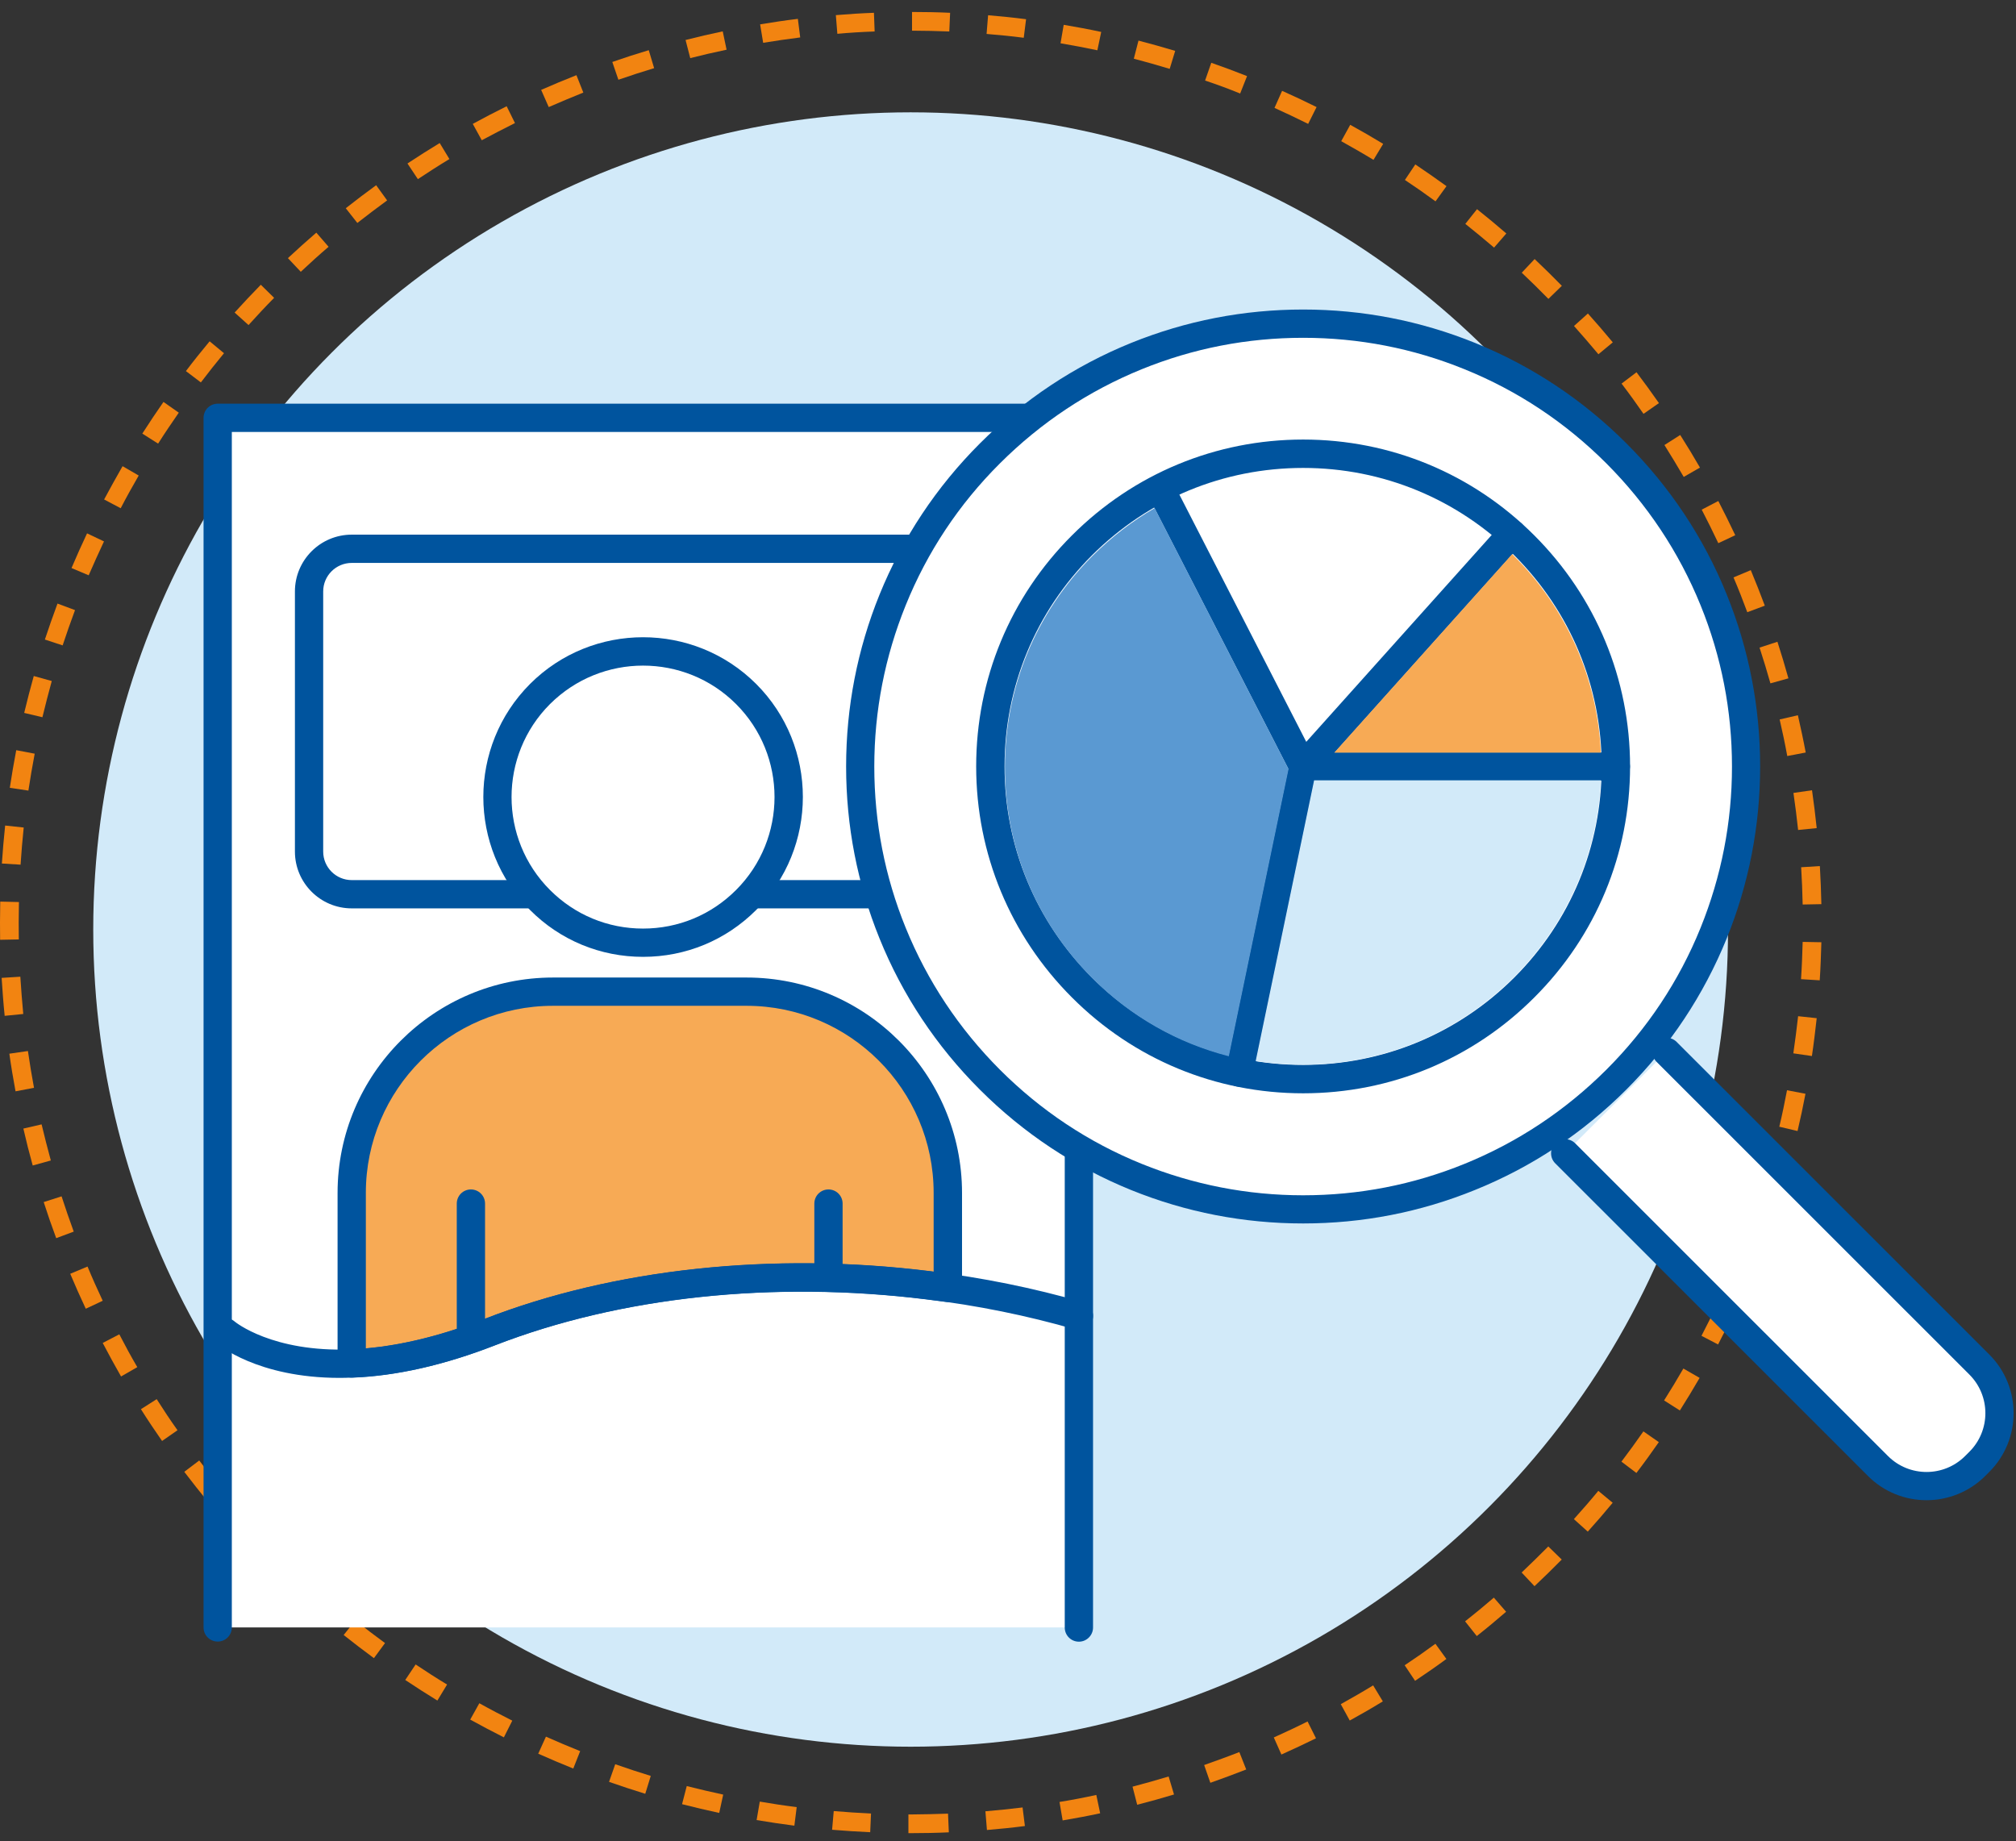<?xml version="1.0" encoding="UTF-8"?>
<svg width="127px" height="116px" viewBox="0 0 127 116" version="1.1" xmlns="http://www.w3.org/2000/svg" xmlns:xlink="http://www.w3.org/1999/xlink">
    <rect x="0" y="0" width="127" height="116" fill="#333333" stroke="none"/>
    <title>icon/research</title>
    <g id="Symbols" stroke="none" stroke-width="1" fill="none" fill-rule="evenodd">
        <g id="module/what-we-do/DT" transform="translate(0, -5)" fill-rule="nonzero">
            <g id="icon/research" transform="translate(0, 5.754)">
                <g id="Group" fill="#F28411">
                    <path d="M36.747,5.078 L36.313,3.982 C35.569,4.276 34.826,4.585 34.09,4.909 L34.568,5.991 C35.297,5.674 36.018,5.372 36.747,5.078 L36.747,5.078 Z" id="Path"></path>
                    <path d="M32.441,6.999 L31.918,5.939 C31.204,6.292 30.483,6.668 29.783,7.05 L30.35,8.081 C31.042,7.713 31.742,7.345 32.441,6.999 L32.441,6.999 Z" id="Path"></path>
                    <path d="M41.208,3.54 L40.869,2.407 C40.104,2.635 39.331,2.885 38.573,3.15 L38.956,4.269 C39.706,4.011 40.45,3.768 41.208,3.54 L41.208,3.54 Z" id="Path"></path>
                    <path d="M59.802,1.229 L59.854,0.052 C59.059,0.015 58.249,0 57.454,0 L57.454,1.178 C58.242,1.178 59.022,1.2 59.802,1.229 Z" id="Path"></path>
                    <path d="M45.772,2.377 L45.529,1.222 C44.749,1.384 43.961,1.568 43.188,1.766 L43.483,2.907 C44.234,2.716 44.999,2.539 45.772,2.377 L45.772,2.377 Z" id="Path"></path>
                    <path d="M55.099,1.229 L55.055,0.052 C54.259,0.081 53.45,0.132 52.655,0.199 L52.75,1.376 C53.523,1.303 54.311,1.258 55.099,1.229 L55.099,1.229 Z" id="Path"></path>
                    <path d="M50.41,1.604 L50.262,0.434 C49.467,0.53 48.672,0.648 47.885,0.78 L48.076,1.943 C48.849,1.818 49.629,1.7 50.41,1.604 L50.41,1.604 Z" id="Path"></path>
                    <path d="M24.388,11.871 L23.696,10.914 C23.048,11.385 22.408,11.871 21.782,12.364 L22.511,13.291 C23.129,12.806 23.755,12.335 24.388,11.871 L24.388,11.871 Z" id="Path"></path>
                    <path d="M28.311,9.266 L27.7,8.257 C27.016,8.67 26.338,9.104 25.669,9.545 L26.324,10.531 C26.979,10.097 27.641,9.67 28.311,9.266 L28.311,9.266 Z" id="Path"></path>
                    <path d="M4.726,37.681 L3.622,37.269 C3.342,38.019 3.077,38.785 2.827,39.535 L3.946,39.903 C4.196,39.153 4.454,38.409 4.726,37.681 Z" id="Path"></path>
                    <path d="M1.494,51.377 L0.324,51.252 C0.243,52.047 0.169,52.849 0.118,53.644 L1.296,53.717 C1.347,52.937 1.413,52.157 1.494,51.377 L1.494,51.377 Z" id="Path"></path>
                    <path d="M2.186,46.726 L1.023,46.505 C0.876,47.285 0.736,48.08 0.618,48.875 L1.789,49.051 C1.907,48.271 2.039,47.498 2.186,46.726 L2.186,46.726 Z" id="Path"></path>
                    <path d="M6.551,33.353 L5.484,32.846 C5.145,33.567 4.814,34.303 4.505,35.031 L5.587,35.488 C5.896,34.774 6.22,34.06 6.551,33.353 L6.551,33.353 Z" id="Path"></path>
                    <path d="M3.261,42.148 L2.127,41.832 C1.914,42.597 1.708,43.384 1.524,44.157 L2.672,44.429 C2.856,43.664 3.055,42.906 3.261,42.148 L3.261,42.148 Z" id="Path"></path>
                    <path d="M14.111,21.497 L13.206,20.747 C12.698,21.357 12.19,21.99 11.712,22.623 L12.654,23.337 C13.125,22.719 13.611,22.101 14.111,21.497 L14.111,21.497 Z" id="Path"></path>
                    <path d="M17.269,18.009 L16.43,17.184 C15.871,17.759 15.319,18.34 14.781,18.936 L15.657,19.724 C16.18,19.142 16.717,18.568 17.269,18.009 L17.269,18.009 Z" id="Path"></path>
                    <path d="M11.263,25.243 L10.298,24.566 C9.842,25.221 9.393,25.891 8.966,26.561 L9.96,27.193 C10.379,26.531 10.821,25.883 11.263,25.243 L11.263,25.243 Z" id="Path"></path>
                    <path d="M8.738,29.203 L7.722,28.614 C7.324,29.306 6.934,30.012 6.559,30.711 L7.604,31.263 C7.965,30.564 8.348,29.88 8.738,29.203 L8.738,29.203 Z" id="Path"></path>
                    <path d="M20.7,14.793 L19.927,13.902 C19.323,14.425 18.72,14.962 18.138,15.507 L18.948,16.368 C19.522,15.83 20.103,15.3 20.7,14.793 L20.7,14.793 Z" id="Path"></path>
                    <path d="M108.247,33.464 L109.314,32.963 C108.975,32.242 108.615,31.521 108.247,30.807 L107.201,31.352 C107.562,32.051 107.915,32.757 108.247,33.464 L108.247,33.464 Z" id="Path"></path>
                    <path d="M110.072,37.813 L111.176,37.401 C110.897,36.658 110.602,35.9 110.293,35.164 L109.204,35.62 C109.513,36.341 109.8,37.077 110.072,37.813 L110.072,37.813 Z" id="Path"></path>
                    <path d="M106.068,29.291 L107.091,28.702 C106.693,28.01 106.274,27.319 105.847,26.649 L104.853,27.282 C105.265,27.937 105.67,28.606 106.068,29.291 Z" id="Path"></path>
                    <path d="M103.535,25.317 L104.507,24.64 C104.051,23.985 103.572,23.33 103.094,22.697 L102.152,23.411 C102.63,24.036 103.086,24.669 103.535,25.317 L103.535,25.317 Z" id="Path"></path>
                    <path d="M111.53,42.295 L112.663,41.979 C112.45,41.206 112.214,40.433 111.971,39.675 L110.845,40.043 C111.088,40.787 111.316,41.537 111.53,42.295 L111.53,42.295 Z" id="Path"></path>
                    <path d="M113.561,56.227 L114.739,56.205 C114.724,55.41 114.688,54.6 114.644,53.806 L113.466,53.879 C113.51,54.652 113.547,55.432 113.561,56.227 L113.561,56.227 Z" id="Path"></path>
                    <path d="M100.694,21.563 L101.599,20.813 C101.092,20.202 100.562,19.584 100.032,18.995 L99.156,19.782 C99.678,20.371 100.193,20.96 100.694,21.563 Z" id="Path"></path>
                    <path d="M113.274,51.531 L114.445,51.414 C114.364,50.619 114.261,49.817 114.15,49.029 L112.98,49.198 C113.09,49.971 113.193,50.744 113.274,51.531 Z" id="Path"></path>
                    <path d="M112.59,46.873 L113.753,46.652 C113.606,45.865 113.436,45.077 113.26,44.304 L112.111,44.569 C112.288,45.335 112.45,46.1 112.59,46.873 L112.59,46.873 Z" id="Path"></path>
                    <path d="M97.543,18.075 L98.39,17.251 C97.831,16.677 97.256,16.117 96.675,15.565 L95.865,16.426 C96.432,16.964 96.991,17.508 97.543,18.075 L97.543,18.075 Z" id="Path"></path>
                    <path d="M82.409,7.05 L82.939,5.991 C82.225,5.637 81.496,5.292 80.767,4.968 L80.289,6.042 C81.003,6.366 81.709,6.705 82.409,7.05 L82.409,7.05 Z" id="Path"></path>
                    <path d="M73.686,3.584 L74.032,2.451 C73.266,2.223 72.493,2.002 71.72,1.803 L71.426,2.944 C72.184,3.143 72.935,3.356 73.686,3.584 L73.686,3.584 Z" id="Path"></path>
                    <path d="M78.125,5.137 L78.559,4.04 C77.823,3.746 77.065,3.466 76.306,3.201 L75.916,4.32 C76.667,4.57 77.403,4.843 78.125,5.137 Z" id="Path"></path>
                    <path d="M69.129,2.414 L69.372,1.258 C68.592,1.089 67.797,0.942 67.009,0.81 L66.81,1.972 C67.591,2.105 68.364,2.252 69.129,2.414 L69.129,2.414 Z" id="Path"></path>
                    <path d="M94.12,14.844 L94.893,13.954 C94.29,13.431 93.664,12.916 93.046,12.423 L92.31,13.35 C92.921,13.836 93.524,14.336 94.12,14.844 L94.12,14.844 Z" id="Path"></path>
                    <path d="M64.492,1.626 L64.639,0.456 C63.844,0.353 63.041,0.272 62.246,0.206 L62.151,1.384 C62.938,1.45 63.719,1.523 64.492,1.626 L64.492,1.626 Z" id="Path"></path>
                    <path d="M86.524,9.317 L87.135,8.309 C86.457,7.897 85.758,7.492 85.059,7.109 L84.492,8.14 C85.177,8.522 85.861,8.912 86.524,9.317 L86.524,9.317 Z" id="Path"></path>
                    <path d="M90.432,11.93 L91.124,10.973 C90.477,10.502 89.814,10.046 89.159,9.604 L88.504,10.583 C89.159,11.017 89.799,11.466 90.432,11.93 L90.432,11.93 Z" id="Path"></path>
                    <path d="M38.757,110.386 L38.367,111.497 C39.117,111.762 39.89,112.012 40.649,112.248 L40.995,111.122 C40.244,110.893 39.493,110.643 38.757,110.386 L38.757,110.386 Z" id="Path"></path>
                    <path d="M84.463,106.603 L85.029,107.633 C85.729,107.25 86.428,106.846 87.113,106.426 L86.502,105.418 C85.832,105.83 85.147,106.22 84.463,106.603 Z" id="Path"></path>
                    <path d="M88.489,104.152 L89.144,105.131 C89.807,104.689 90.477,104.226 91.117,103.755 L90.425,102.798 C89.785,103.269 89.144,103.718 88.489,104.152 L88.489,104.152 Z" id="Path"></path>
                    <path d="M92.295,101.385 L93.031,102.312 C93.657,101.819 94.275,101.304 94.879,100.781 L94.106,99.891 C93.517,100.399 92.913,100.899 92.295,101.385 L92.295,101.385 Z" id="Path"></path>
                    <path d="M62.077,113.351 L62.173,114.529 C62.968,114.463 63.778,114.382 64.565,114.279 L64.418,113.109 C63.638,113.204 62.857,113.285 62.077,113.351 L62.077,113.351 Z" id="Path"></path>
                    <path d="M71.345,111.799 L71.639,112.939 C72.412,112.741 73.185,112.527 73.958,112.292 L73.619,111.158 C72.861,111.386 72.11,111.6 71.345,111.799 L71.345,111.799 Z" id="Path"></path>
                    <path d="M99.148,94.945 L100.024,95.733 C100.554,95.144 101.084,94.533 101.592,93.915 L100.687,93.164 C100.186,93.775 99.671,94.364 99.148,94.945 L99.148,94.945 Z" id="Path"></path>
                    <path d="M80.245,108.7 L80.723,109.775 C81.452,109.451 82.181,109.105 82.902,108.752 L82.372,107.692 C81.673,108.045 80.959,108.376 80.245,108.7 L80.245,108.7 Z" id="Path"></path>
                    <path d="M66.744,112.763 L66.943,113.926 C67.731,113.793 68.518,113.646 69.306,113.477 L69.063,112.321 C68.29,112.49 67.517,112.638 66.744,112.763 L66.744,112.763 Z" id="Path"></path>
                    <path d="M75.857,110.437 L76.247,111.556 C76.998,111.291 77.756,111.011 78.507,110.717 L78.073,109.62 C77.344,109.907 76.601,110.172 75.857,110.437 L75.857,110.437 Z" id="Path"></path>
                    <path d="M95.858,98.309 L96.667,99.17 C97.249,98.625 97.823,98.058 98.383,97.492 L97.536,96.667 C96.984,97.219 96.425,97.771 95.858,98.309 L95.858,98.309 Z" id="Path"></path>
                    <path d="M102.144,91.324 L103.086,92.038 C103.572,91.405 104.043,90.75 104.5,90.095 L103.528,89.418 C103.079,90.066 102.615,90.699 102.144,91.324 L102.144,91.324 Z" id="Path"></path>
                    <path d="M110.823,74.758 L111.949,75.126 C112.192,74.368 112.428,73.595 112.641,72.83 L111.508,72.513 C111.294,73.264 111.066,74.015 110.823,74.758 L110.823,74.758 Z" id="Path"></path>
                    <path d="M112.973,65.603 L114.143,65.772 C114.261,64.985 114.356,64.182 114.445,63.388 L113.274,63.263 C113.186,64.057 113.083,64.83 112.973,65.603 L112.973,65.603 Z" id="Path"></path>
                    <path d="M113.458,60.93 L114.636,61.003 C114.688,60.208 114.717,59.399 114.739,58.604 L113.561,58.582 C113.539,59.362 113.51,60.149 113.458,60.93 L113.458,60.93 Z" id="Path"></path>
                    <path d="M112.089,70.225 L113.238,70.497 C113.422,69.717 113.591,68.929 113.738,68.149 L112.575,67.928 C112.428,68.694 112.273,69.467 112.089,70.225 Z" id="Path"></path>
                    <path d="M104.831,87.468 L105.825,88.101 C106.252,87.424 106.671,86.739 107.069,86.048 L106.046,85.459 C105.655,86.136 105.251,86.806 104.831,87.468 L104.831,87.468 Z" id="Path"></path>
                    <path d="M107.187,83.398 L108.232,83.943 C108.6,83.236 108.961,82.515 109.299,81.794 L108.232,81.293 C107.893,82.007 107.547,82.706 107.187,83.398 Z" id="Path"></path>
                    <path d="M109.189,79.159 L110.278,79.615 C110.587,78.887 110.882,78.136 111.162,77.385 L110.057,76.973 C109.778,77.709 109.491,78.438 109.189,79.159 L109.189,79.159 Z" id="Path"></path>
                    <path d="M12.551,91.251 L11.609,91.965 C12.094,92.598 12.595,93.238 13.096,93.849 L14.001,93.098 C13.508,92.495 13.022,91.876 12.551,91.251 Z" id="Path"></path>
                    <path d="M9.871,87.387 L8.878,88.02 C9.305,88.697 9.754,89.367 10.21,90.022 L11.182,89.345 C10.725,88.704 10.291,88.049 9.871,87.387 L9.871,87.387 Z" id="Path"></path>
                    <path d="M5.514,79.034 L4.424,79.49 C4.733,80.226 5.065,80.97 5.403,81.691 L6.471,81.19 C6.139,80.484 5.815,79.763 5.514,79.034 Z" id="Path"></path>
                    <path d="M7.516,83.303 L6.471,83.847 C6.839,84.554 7.229,85.26 7.626,85.959 L8.649,85.371 C8.252,84.693 7.876,84.002 7.516,83.303 L7.516,83.303 Z" id="Path"></path>
                    <path d="M57.373,113.55 C57.322,113.55 57.278,113.55 57.226,113.55 L57.226,114.728 L57.373,114.728 C58.176,114.728 58.978,114.713 59.773,114.676 L59.722,113.499 C58.949,113.528 58.161,113.543 57.373,113.55 L57.373,113.55 Z" id="Path"></path>
                    <path d="M1.759,65.456 L0.589,65.625 C0.699,66.412 0.832,67.207 0.979,67.995 L2.142,67.774 C2.002,67.009 1.87,66.236 1.759,65.456 L1.759,65.456 Z" id="Path"></path>
                    <path d="M3.879,74.611 L2.753,74.972 C2.996,75.73 3.261,76.495 3.541,77.246 L4.645,76.833 C4.38,76.105 4.122,75.362 3.879,74.611 Z" id="Path"></path>
                    <path d="M1.281,60.775 L0.103,60.849 C0.155,61.643 0.213,62.453 0.294,63.24 L1.465,63.123 C1.391,62.343 1.332,61.562 1.281,60.775 L1.281,60.775 Z" id="Path"></path>
                    <path d="M15.547,94.879 L14.671,95.667 C15.201,96.263 15.753,96.851 16.312,97.418 L17.159,96.594 C16.607,96.034 16.07,95.468 15.547,94.879 L15.547,94.879 Z" id="Path"></path>
                    <path d="M2.621,70.077 L1.472,70.342 C1.649,71.122 1.848,71.903 2.061,72.668 L3.202,72.352 C2.996,71.601 2.805,70.843 2.621,70.077 L2.621,70.077 Z" id="Path"></path>
                    <path d="M1.178,57.36 C1.178,56.933 1.185,56.499 1.193,56.072 L0.015,56.043 C0.007,56.484 0,56.926 0,57.36 C0,57.721 0,58.081 0.007,58.449 L1.185,58.427 C1.185,58.074 1.178,57.721 1.178,57.36 Z" id="Path"></path>
                    <path d="M34.392,108.649 L33.906,109.723 C34.635,110.047 35.378,110.363 36.114,110.658 L36.548,109.561 C35.827,109.274 35.106,108.965 34.392,108.649 L34.392,108.649 Z" id="Path"></path>
                    <path d="M18.837,98.25 L18.028,99.111 C18.609,99.655 19.205,100.2 19.809,100.723 L20.582,99.832 C19.986,99.317 19.404,98.787 18.837,98.25 L18.837,98.25 Z" id="Path"></path>
                    <path d="M47.863,112.741 L47.664,113.903 C48.451,114.036 49.247,114.154 50.042,114.257 L50.189,113.087 C49.408,112.991 48.628,112.873 47.863,112.741 L47.863,112.741 Z" id="Path"></path>
                    <path d="M52.522,113.337 L52.419,114.514 C53.207,114.581 54.017,114.632 54.819,114.669 L54.87,113.491 C54.09,113.454 53.303,113.403 52.522,113.337 L52.522,113.337 Z" id="Path"></path>
                    <path d="M43.262,111.762 L42.967,112.903 C43.74,113.101 44.528,113.285 45.308,113.454 L45.559,112.299 C44.778,112.13 44.013,111.953 43.262,111.762 L43.262,111.762 Z" id="Path"></path>
                    <path d="M30.196,106.544 L29.622,107.574 C30.313,107.957 31.028,108.332 31.742,108.693 L32.272,107.64 C31.572,107.287 30.88,106.927 30.196,106.544 L30.196,106.544 Z" id="Path"></path>
                    <path d="M22.385,101.326 L21.649,102.246 C22.268,102.739 22.915,103.232 23.556,103.703 L24.255,102.754 C23.622,102.29 23.004,101.819 22.385,101.326 L22.385,101.326 Z" id="Path"></path>
                    <path d="M26.184,104.101 L25.529,105.079 C26.191,105.521 26.868,105.955 27.553,106.375 L28.164,105.366 C27.494,104.962 26.832,104.535 26.184,104.101 L26.184,104.101 Z" id="Path"></path>
                </g>
                <g id="Group" transform="translate(5.874, 6.322)">
                    <ellipse id="Oval" fill="#D2EAF9" cx="51.492" cy="51.48" rx="51.492" ry="51.48"></ellipse>
                    <g transform="translate(6.949, 1.749)">
                        <g transform="translate(0, 16.606)" id="Path">
                            <polyline fill="#FFFFFF" points="0.883 77.091 0.883 0.891 49.004 0.891 55.143 0.891 55.143 77.091"></polyline>
                            <path d="M55.143,77.989 C54.65,77.989 54.252,77.592 54.252,77.098 L54.252,1.781 L1.781,1.781 L1.781,77.091 C1.781,77.584 1.384,77.982 0.891,77.982 C0.398,77.982 -2.09218239e-15,77.584 -2.09218239e-15,77.091 L-2.09218239e-15,0.891 C-2.09218239e-15,0.397 0.398,0 0.891,0 L55.143,0 C55.636,0 56.034,0.397 56.034,0.891 L56.034,77.098 C56.034,77.584 55.636,77.989 55.143,77.989 Z" fill="#00549E"></path>
                        </g>
                        <g transform="translate(5.756, 24.856)">
                            <path d="M41.996,22.653 L3.578,22.653 C2.098,22.653 0.891,21.453 0.891,19.966 L0.891,3.577 C0.891,2.097 2.091,0.891 3.578,0.891 L42.003,0.891 C43.439,0.891 44.594,2.053 44.594,3.481 L44.594,20.055 C44.594,21.49 43.431,22.653 41.996,22.653 L41.996,22.653 Z" id="Path" fill="#FFFFFF"></path>
                            <path d="M41.996,23.543 L3.578,23.543 C1.605,23.543 2.09218239e-15,21.939 2.09218239e-15,19.966 L2.09218239e-15,3.577 C2.09218239e-15,1.604 1.605,0 3.578,0 L42.003,0 C43.924,0 45.492,1.56 45.492,3.488 L45.492,20.062 C45.492,21.968 43.954,23.521 42.047,23.55 C42.025,23.543 42.01,23.543 41.996,23.543 Z M3.578,1.781 C2.591,1.781 1.781,2.583 1.781,3.577 L1.781,19.966 C1.781,20.953 2.584,21.762 3.578,21.762 L41.966,21.762 C41.981,21.762 41.988,21.762 42.003,21.762 C42.938,21.762 43.704,20.997 43.704,20.062 L43.704,3.481 C43.704,2.546 42.938,1.781 42.003,1.781 L3.578,1.781 Z" id="Shape" fill="#00549E"></path>
                        </g>
                        <g transform="translate(17.625, 31.319)">
                            <ellipse id="Oval" fill="#FFFFFF" cx="10.061" cy="10.066" rx="9.179" ry="9.177"></ellipse>
                            <path d="M10.061,20.134 C7.374,20.134 4.842,19.089 2.943,17.183 C-0.981,13.26 -0.981,6.872 2.943,2.942 C6.866,-0.981 13.256,-0.981 17.187,2.942 C21.11,6.865 21.11,13.253 17.187,17.183 C15.28,19.089 12.755,20.134 10.061,20.134 Z M10.061,1.787 C7.941,1.787 5.821,2.596 4.201,4.208 C0.97,7.439 0.97,12.693 4.201,15.924 C5.769,17.492 7.845,18.353 10.061,18.353 C12.277,18.353 14.353,17.492 15.92,15.924 C19.152,12.693 19.152,7.439 15.92,4.208 C14.308,2.596 12.188,1.787 10.061,1.787 Z" id="Shape" fill="#00549E"></path>
                        </g>
                        <g transform="translate(8.443, 52.756)">
                            <path d="M38.433,13.564 L38.433,19.547 L37.189,19.385 C27.752,18.222 17.836,19.127 9.57,22.344 C6.11,23.69 3.224,24.228 0.883,24.316 L0.883,13.571 C0.883,6.572 6.559,0.898 13.559,0.898 L25.75,0.898 C32.757,0.891 38.433,6.565 38.433,13.564 L38.433,13.564 Z" id="Path" fill="#F7AA55"></path>
                            <path d="M0.891,25.206 C0.663,25.206 0.442,25.118 0.272,24.956 C0.096,24.787 0,24.559 0,24.316 L0,13.571 C0,6.086 6.088,0 13.574,0 L25.764,0 C33.251,0 39.338,6.086 39.338,13.571 L39.338,19.554 C39.338,19.812 39.228,20.055 39.037,20.224 C38.845,20.393 38.587,20.474 38.33,20.437 L37.086,20.276 C27.443,19.083 17.785,20.114 9.908,23.175 C6.713,24.419 3.695,25.103 0.935,25.206 C0.913,25.206 0.898,25.206 0.891,25.206 Z M13.567,1.781 C7.067,1.781 1.781,7.065 1.781,13.564 L1.781,23.359 C4.093,23.16 6.603,22.535 9.253,21.505 C17.402,18.333 27.369,17.265 37.307,18.494 L37.55,18.524 L37.55,13.564 C37.55,7.065 32.264,1.781 25.764,1.781 L13.567,1.781 Z" id="Shape" fill="#00549E"></path>
                        </g>
                        <path d="M16.842,76.115 C16.349,76.115 15.952,75.718 15.952,75.224 L15.952,66.997 C15.952,66.503 16.349,66.106 16.842,66.106 C17.336,66.106 17.733,66.503 17.733,66.997 L17.733,75.232 C17.733,75.718 17.336,76.115 16.842,76.115 Z" id="Path" fill="#00549E"></path>
                        <path d="M39.368,72.082 C38.875,72.082 38.477,71.685 38.477,71.191 L38.477,66.997 C38.477,66.503 38.875,66.106 39.368,66.106 C39.861,66.106 40.258,66.503 40.258,66.997 L40.258,71.191 C40.258,71.685 39.861,72.082 39.368,72.082 Z" id="Path" fill="#00549E"></path>
                        <path d="M8.576,77.977 C3.371,77.977 0.898,75.865 0.788,75.769 C0.42,75.445 0.383,74.879 0.707,74.511 C1.031,74.143 1.597,74.106 1.965,74.43 C1.98,74.444 4.321,76.38 9.297,76.181 C11.859,76.086 14.686,75.438 17.696,74.268 C25.845,71.096 35.812,70.029 45.75,71.258 C49.055,71.655 52.294,72.317 55.393,73.208 C55.864,73.348 56.137,73.841 56.004,74.312 C55.864,74.783 55.371,75.055 54.9,74.923 C51.897,74.054 48.746,73.414 45.536,73.024 C35.886,71.832 26.228,72.862 18.352,75.924 C15.157,77.167 12.139,77.852 9.378,77.955 C9.098,77.97 8.833,77.977 8.576,77.977 Z" id="Path" fill="#00549E"></path>
                        <g transform="translate(29.801, 0)">
                            <circle id="Oval" fill="#FFFFFF" transform="translate(39.465, 39.456) rotate(-45) translate(-39.465, -39.456) " cx="39.465" cy="39.456" r="27.903"></circle>
                            <path d="M39.468,68.248 C35.729,68.248 32.085,67.541 28.632,66.143 C25.062,64.693 21.853,62.566 19.107,59.821 C16.361,57.076 14.227,53.867 12.784,50.298 C11.385,46.846 10.678,43.203 10.678,39.465 C10.678,35.726 11.385,32.083 12.784,28.631 C14.234,25.062 16.361,21.853 19.107,19.108 C21.853,16.363 25.055,14.229 28.632,12.779 C32.085,11.381 35.729,10.674 39.468,10.674 C43.208,10.674 46.851,11.381 50.304,12.779 C53.874,14.229 57.084,16.356 59.829,19.101 C62.575,21.846 64.71,25.055 66.153,28.624 C67.551,32.076 68.258,35.719 68.258,39.457 C68.258,43.196 67.551,46.839 66.153,50.29 C64.702,53.86 62.575,57.069 59.829,59.814 C57.084,62.559 53.874,64.693 50.304,66.135 C46.851,67.541 43.208,68.248 39.468,68.248 Z M39.468,12.455 C35.957,12.455 32.541,13.117 29.302,14.435 C25.953,15.796 22.95,17.791 20.366,20.367 C17.782,22.942 15.787,25.952 14.433,29.301 C13.122,32.539 12.453,35.954 12.453,39.465 C12.453,42.975 13.115,46.39 14.433,49.628 C15.795,52.977 17.789,55.979 20.366,58.562 C22.942,61.138 25.953,63.14 29.302,64.494 C32.541,65.804 35.957,66.474 39.468,66.474 C42.979,66.474 46.395,65.812 49.634,64.494 C52.983,63.133 55.987,61.138 58.571,58.562 C61.147,55.987 63.149,52.977 64.504,49.628 C65.814,46.39 66.484,42.975 66.484,39.465 C66.484,35.954 65.821,32.539 64.504,29.301 C63.142,25.952 61.147,22.95 58.571,20.367 C55.994,17.791 52.983,15.789 49.634,14.435 C46.395,13.117 42.972,12.455 39.468,12.455 Z" id="Shape" fill="#00549E"></path>
                        </g>
                        <g transform="translate(84.888, 56.551)" id="Path">
                            <path d="M7.275,0.878 L26.981,20.579 C28.666,22.264 28.666,25.017 26.981,26.695 L26.708,26.967 C25.023,28.652 22.27,28.652 20.591,26.967 L0.885,7.266" fill="#FFFFFF"></path>
                            <path d="M23.653,29.131 C22.314,29.131 20.981,28.623 19.965,27.607 L0.259,7.906 C-0.086,7.56 -0.086,6.993 0.259,6.647 C0.605,6.302 1.172,6.302 1.518,6.647 L21.224,26.349 C22.564,27.688 24.743,27.688 26.083,26.349 L26.355,26.077 C27.695,24.737 27.695,22.559 26.355,21.219 L6.649,1.518 C6.303,1.172 6.303,0.605 6.649,0.259 C6.995,-0.086 7.562,-0.086 7.908,0.259 L27.614,19.961 C29.645,21.992 29.645,25.304 27.614,27.342 L27.341,27.615 C26.326,28.623 24.986,29.131 23.653,29.131 Z" fill="#00549E"></path>
                        </g>
                        <g transform="translate(48.672, 18.865)">
                            <ellipse id="Oval" fill="#FFFFFF" cx="20.597" cy="20.592" rx="19.706" ry="19.701"></ellipse>
                            <path d="M20.597,41.184 C15.098,41.184 9.923,39.042 6.036,35.149 C2.149,31.263 0,26.09 0,20.592 C0,15.094 2.142,9.921 6.036,6.035 C9.923,2.149 15.098,4.18340763e-15 20.597,4.18340763e-15 C26.095,4.18340763e-15 31.27,2.142 35.157,6.035 C39.044,9.921 41.193,15.094 41.193,20.592 C41.193,26.09 39.051,31.263 35.157,35.149 C31.27,39.042 26.095,41.184 20.597,41.184 Z M20.597,1.788 C15.569,1.788 10.85,3.746 7.295,7.293 C3.739,10.848 1.789,15.565 1.789,20.592 C1.789,25.619 3.747,30.336 7.295,33.891 C10.85,37.445 15.569,39.396 20.597,39.396 C25.624,39.396 30.343,37.438 33.898,33.891 C37.454,30.336 39.405,25.619 39.405,20.592 C39.405,15.565 37.446,10.848 33.898,7.293 C30.343,3.746 25.617,1.788 20.597,1.788 Z" id="Shape" fill="#00549E"></path>
                        </g>
                        <g transform="translate(59.386, 21.069)" id="Path">
                            <polyline fill="#FFFFFF" points="0.902 0.887 9.883 18.388 5.871 37.67"></polyline>
                            <path d="M5.871,38.568 C5.812,38.568 5.753,38.561 5.687,38.546 C5.201,38.443 4.892,37.972 4.995,37.494 L8.941,18.521 L0.1,1.299 C-0.128,0.858 0.048,0.321 0.49,0.1 C0.932,-0.128 1.469,0.048 1.69,0.49 L10.671,17.991 C10.766,18.175 10.788,18.381 10.752,18.58 L6.74,37.862 C6.659,38.274 6.283,38.568 5.871,38.568 Z" fill="#00549E"></path>
                        </g>
                        <path d="M88.968,40.355 L69.262,40.355 C68.768,40.355 68.371,39.958 68.371,39.465 C68.371,38.971 68.768,38.574 69.262,38.574 L88.968,38.574 C89.461,38.574 89.858,38.971 89.858,39.465 C89.858,39.958 89.461,40.355 88.968,40.355 Z" id="Path" fill="#00549E"></path>
                        <path d="M69.269,40.355 C69.056,40.355 68.842,40.281 68.673,40.127 C68.305,39.796 68.275,39.236 68.606,38.868 L81.754,24.201 C82.085,23.833 82.644,23.803 83.012,24.135 C83.38,24.466 83.41,25.025 83.079,25.393 L69.932,40.061 C69.755,40.252 69.512,40.355 69.269,40.355 Z" id="Path" fill="#00549E"></path>
                        <path d="M50.483,39.501 C50.483,34.475 52.441,29.757 55.989,26.203 C57.182,25.018 58.5,24.002 59.913,23.185 L68.349,39.626 L64.587,57.716 C61.363,56.892 58.404,55.214 55.989,52.8 C52.434,49.245 50.483,44.521 50.483,39.501 L50.483,39.501 Z" id="Path" fill="#5A99D2"></path>
                        <path d="M82.534,26.181 C85.876,29.522 87.805,33.901 88.025,38.589 L71.234,38.589 L82.438,26.085 C82.475,26.114 82.504,26.144 82.534,26.181 L82.534,26.181 Z" id="Path" fill="#F7AA55"></path>
                        <path d="M82.534,52.741 C78.978,56.296 74.26,58.246 69.232,58.246 C68.231,58.246 67.252,58.165 66.28,58.018 L69.961,40.333 L88.025,40.333 C87.805,45.021 85.876,49.4 82.534,52.741 L82.534,52.741 Z" id="Path" fill="#D2EAF9"></path>
                    </g>
                </g>
            </g>
        </g>
    </g>
</svg>